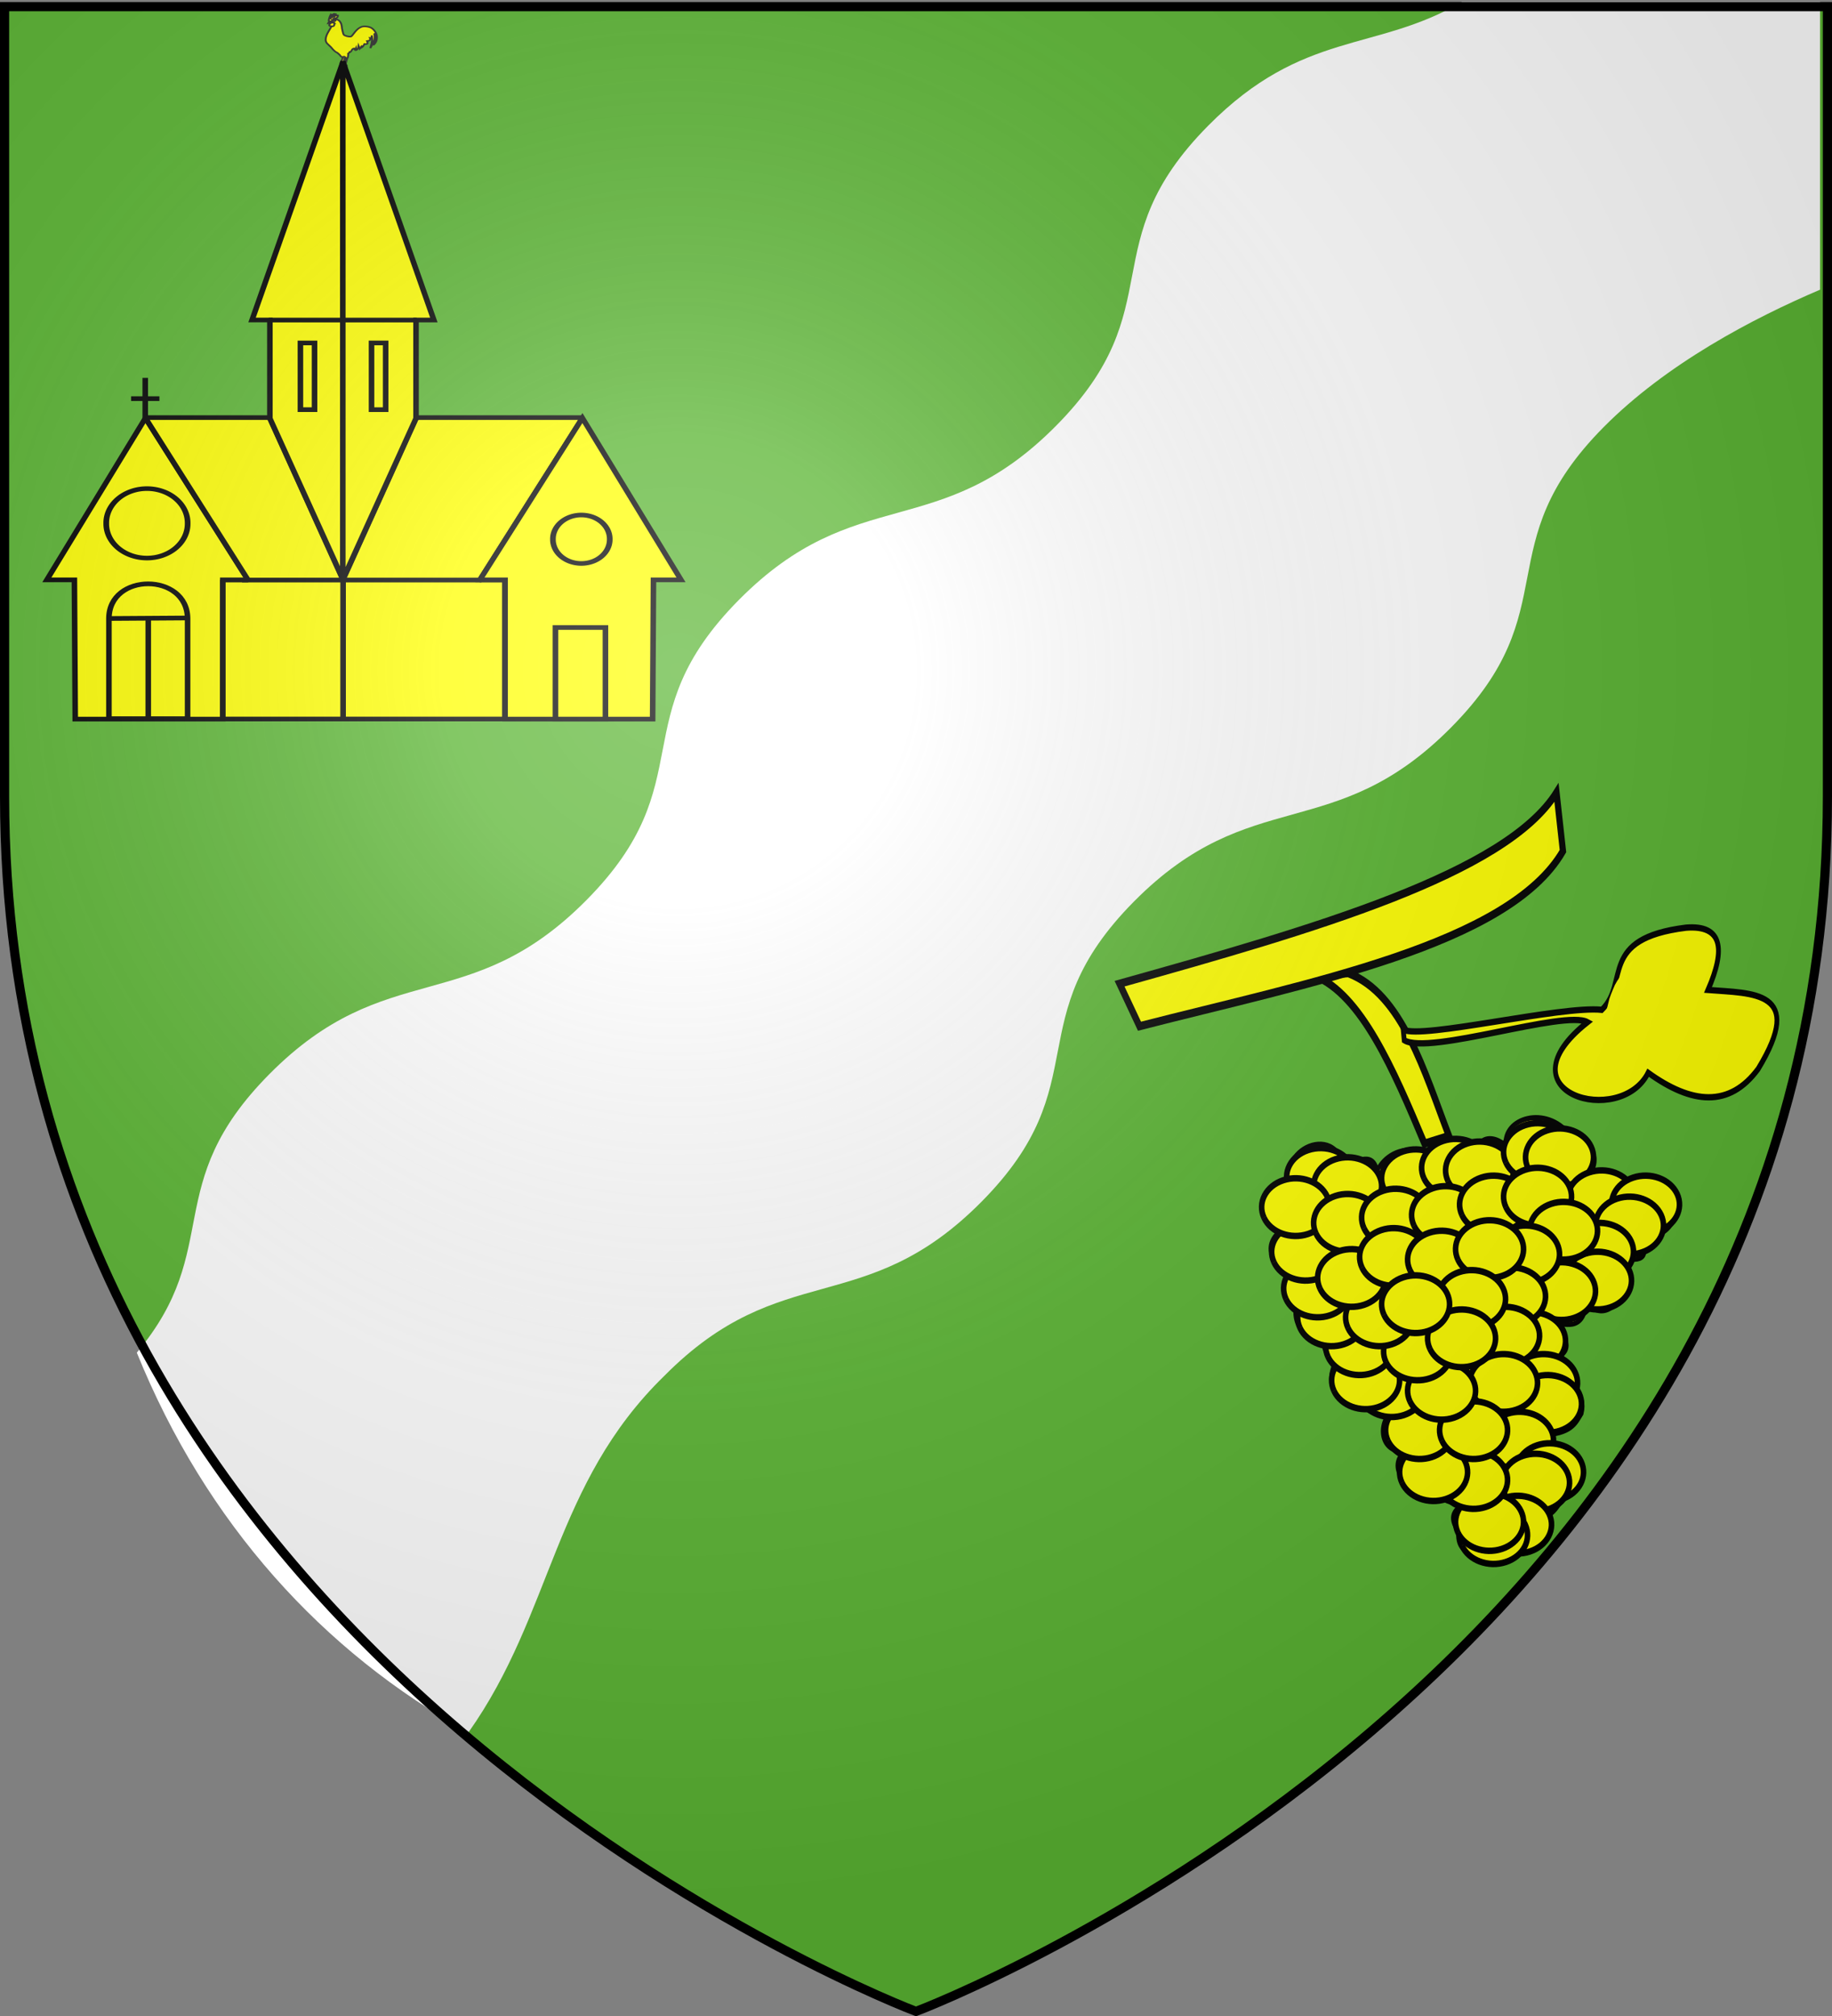 <svg xmlns="http://www.w3.org/2000/svg" xmlns:xlink="http://www.w3.org/1999/xlink" width="600" height="660" version="1.0"><rect width="100%" height="100%" fill="#808080" stroke="none"/><desc>Flag of Canton of Valais (Wallis)</desc><defs><radialGradient xlink:href="#b" id="c" cx="221.445" cy="226.331" r="300" fx="221.445" fy="226.331" gradientTransform="matrix(1.353 0 0 1.349 -77.63 -85.747)" gradientUnits="userSpaceOnUse"/><linearGradient id="b"><stop offset="0" style="stop-color:white;stop-opacity:.314"/><stop offset=".19" style="stop-color:white;stop-opacity:.251"/><stop offset=".6" style="stop-color:#6b6b6b;stop-opacity:.125"/><stop offset="1" style="stop-color:black;stop-opacity:.125"/></linearGradient></defs><g style="display:inline"><path d="M300 658.5s298.5-112.32 298.5-397.772V2.176H1.5v258.552C1.5 546.18 300 658.5 300 658.5" style="fill:#5ab532;fill-opacity:1;fill-rule:evenodd;stroke:none;stroke-width:1px;stroke-linecap:butt;stroke-linejoin:miter;stroke-opacity:1"/><g style="opacity:1;display:inline"><path d="M0 0h600v660H0z" style="fill:none;fill-opacity:1;fill-rule:nonzero;stroke:none;stroke-width:7.56;stroke-linecap:round;stroke-linejoin:round;stroke-miterlimit:4;stroke-dasharray:none;stroke-opacity:1"/></g><g style="display:inline"><path d="M591.387 267.025v94.22c-21.909 9.328-50.28 24.196-70.922 45.037-38.448 38.82-11.435 59.421-49.882 98.24-38.448 38.82-65.467 18.216-103.915 57.035-38.447 38.82-11.434 59.421-49.881 98.24-38.448 38.82-65.467 18.216-103.915 57.035-36.351 35.365-36.475 77.688-64.149 116.724-47.47-26.201-85.981-68.393-108.612-124.324 28.76-34.35 7.35-54.775 43.37-91.143 38.447-38.819 65.466-18.215 103.914-57.034 38.447-38.82 11.434-59.421 49.881-98.24 38.448-38.82 65.467-18.216 103.915-57.035 38.447-38.82 11.363-59.421 49.81-98.24 31.128-31.43 54.81-23.922 83.089-40.515z" style="color:#000;fill:#fff;fill-opacity:1;fill-rule:nonzero;stroke:none;stroke-width:1.888;stroke-linecap:round;stroke-linejoin:bevel;marker:none;marker-start:none;marker-mid:none;marker-end:none;stroke-miterlimit:4;stroke-dashoffset:0;stroke-opacity:1;visibility:visible;display:block" transform="translate(4.697 -266.398)"/></g></g><g style="display:inline"><g style="fill:#ff0;display:inline"><g style="fill:#ff0"><path d="M848.068 104.433C823.141 54.991 800.896-4.86 746.294-20.927l-34.052 1.913c47.26 14.99 79.394 71.6 111.114 129.35z" style="opacity:1;color:#000;fill:#ff0;fill-opacity:1;fill-rule:evenodd;stroke:#000;stroke-width:6.276;stroke-linecap:butt;stroke-linejoin:miter;marker:none;marker-start:none;marker-mid:none;marker-end:none;stroke-miterlimit:4;stroke-dasharray:none;stroke-dashoffset:0;stroke-opacity:.996;visibility:visible;display:inline;overflow:visible" transform="matrix(.324 0 0 .425 199.775 327.496)"/><path d="M701.57 148.736c-23.626-15.868-55.247 17.668-16.787 26.006-11.677 2.237-36.117 22.93 9.592 34.396-12.085.336-12.155 23.24-1.199 25.168-5.337 32.077 36.45 22.54 46.763 13.422-13.788.944-31.356 13.51-7.194 31.88-12.985 21.862 10.275 27.349 26.003 16.01-4.061 16.221 7.788 26.918 33.95 20.902-14.611 3.56-19.513 30.968 10.791 31.46-18.445 9.188-.374 35.156 29.976 22.231-.42 8.297 6.486 18.383 30.577 17.092.72 1.367-21.86 5.735-6.595 21.498-2.405 22.177 24.735 16.625 31.32 8.116 2.533 8.911 18.945 14.824 33.428 8.663q37.171-11.745 7.195-33.557c15.894 12.473 26.396 2.307 35.971-11.745 33.505-14.212 7.876-34.458-2.61-31.69-16.485 4.354-1.511-16.923-21.37-13.612 30.807-1.075 34.695-9.213 40.767-16.778 5.14-15.895-12.09-19.665-12.048-28.467.07-15.155-18.75-7.027-26.321-11.801 39.403-4.725 19.173-22.666 8.393-30.202 11.067 1.33 32.48 8.126 34.772-15.1 21.35 20.318 50.885-12.762 21.314-16.88 4.805-3.399 25.895-1.754 15.413-17.052 26.296 3.55 24.172-4.67 18.43-18.081 52.038 9.19 48.577-66.628-14.389-36.913-20.943-20.805-34.009-11.056-47.962 0 20.885-15.405 23.738-29.326-9.592-40.268-23.748-22.948-68.07-12.925-64.75 8.389-18.744-12.429-39.452-1.732-23.98 20.134-5.946-29.145-38.584-27.68-50.36-10.067-37.92-21.741-75.913 17.656-47.963 26.846-11.888-8.226 2.314-39.685-40.767-20.135-11.556-39.392-84.749-4.63-40.768 20.135z" style="opacity:1;color:#000;fill:#ff0;fill-opacity:1;fill-rule:evenodd;stroke:#000;stroke-width:3.899;stroke-linecap:butt;stroke-linejoin:miter;marker:none;marker-start:none;marker-mid:none;marker-end:none;stroke-miterlimit:4;stroke-dasharray:none;stroke-dashoffset:0;stroke-opacity:.996;visibility:visible;display:inline;overflow:visible" transform="matrix(.324 0 0 .425 199.775 327.496)"/><path d="M241.736-112.911c-3.86-7.272 1.008-15.472 10.874-18.32 9.867-2.847 20.998.736 24.868 8.004 3.869 7.27-.989 15.473-10.851 18.328s-21-.721-24.878-7.987" style="fill:#ff0;fill-opacity:1;fill-rule:nonzero;stroke:#000;stroke-width:3.138;stroke-miterlimit:4;stroke-dasharray:none;stroke-dashoffset:0;stroke-opacity:1" transform="matrix(.58 0 0 .668 281.944 464.178)"/><path d="M241.736-112.911c-3.86-7.272 1.008-15.472 10.874-18.32 9.867-2.847 20.998.736 24.868 8.004 3.869 7.27-.989 15.473-10.851 18.328s-21-.721-24.878-7.987" style="fill:#ff0;fill-opacity:1;fill-rule:nonzero;stroke:#000;stroke-width:3.138;stroke-miterlimit:4;stroke-dasharray:none;stroke-dashoffset:0;stroke-opacity:1" transform="matrix(.58 0 0 .668 290.783 467.185)"/><path d="M241.736-112.911c-3.86-7.272 1.008-15.472 10.874-18.32 9.867-2.847 20.998.736 24.868 8.004 3.869 7.27-.989 15.473-10.851 18.328s-21-.721-24.878-7.987" style="fill:#ff0;fill-opacity:1;fill-rule:nonzero;stroke:#000;stroke-width:3.138;stroke-miterlimit:4;stroke-dasharray:none;stroke-dashoffset:0;stroke-opacity:1" transform="matrix(.58 0 0 .668 313.046 464.608)"/><path d="M241.736-112.911c-3.86-7.272 1.008-15.472 10.874-18.32 9.867-2.847 20.998.736 24.868 8.004 3.869 7.27-.989 15.473-10.851 18.328s-21-.721-24.878-7.987" style="fill:#ff0;fill-opacity:1;fill-rule:nonzero;stroke:#000;stroke-width:3.138;stroke-miterlimit:4;stroke-dasharray:none;stroke-dashoffset:0;stroke-opacity:1" transform="matrix(.58 0 0 .668 326.142 461.171)"/><path d="M241.736-112.911c-3.86-7.272 1.008-15.472 10.874-18.32 9.867-2.847 20.998.736 24.868 8.004 3.869 7.27-.989 15.473-10.851 18.328s-21-.721-24.878-7.987" style="fill:#ff0;fill-opacity:1;fill-rule:nonzero;stroke:#000;stroke-width:3.138;stroke-miterlimit:4;stroke-dasharray:none;stroke-dashoffset:0;stroke-opacity:1" transform="matrix(.58 0 0 .668 334 462.03)"/><path d="M241.736-112.911c-3.86-7.272 1.008-15.472 10.874-18.32 9.867-2.847 20.998.736 24.868 8.004 3.869 7.27-.989 15.473-10.851 18.328s-21-.721-24.878-7.987" style="fill:#ff0;fill-opacity:1;fill-rule:nonzero;stroke:#000;stroke-width:3.138;stroke-miterlimit:4;stroke-dasharray:none;stroke-dashoffset:0;stroke-opacity:1" transform="matrix(.58 0 0 .668 352.988 456.017)"/><path d="M241.736-112.911c-3.86-7.272 1.008-15.472 10.874-18.32 9.867-2.847 20.998.736 24.868 8.004 3.869 7.27-.989 15.473-10.851 18.328s-21-.721-24.878-7.987" style="fill:#ff0;fill-opacity:1;fill-rule:nonzero;stroke:#000;stroke-width:3.138;stroke-miterlimit:4;stroke-dasharray:none;stroke-dashoffset:0;stroke-opacity:1" transform="matrix(.58 0 0 .668 360.191 457.735)"/><path d="M241.736-112.911c-3.86-7.272 1.008-15.472 10.874-18.32 9.867-2.847 20.998.736 24.868 8.004 3.869 7.27-.989 15.473-10.851 18.328s-21-.721-24.878-7.987" style="fill:#ff0;fill-opacity:1;fill-rule:nonzero;stroke:#000;stroke-width:3.138;stroke-miterlimit:4;stroke-dasharray:none;stroke-dashoffset:0;stroke-opacity:1" transform="matrix(.58 0 0 .668 373.942 471.48)"/><path d="M241.736-112.911c-3.86-7.272 1.008-15.472 10.874-18.32 9.867-2.847 20.998.736 24.868 8.004 3.869 7.27-.989 15.473-10.851 18.328s-21-.721-24.878-7.987" style="fill:#ff0;fill-opacity:1;fill-rule:nonzero;stroke:#000;stroke-width:3.138;stroke-miterlimit:4;stroke-dasharray:none;stroke-dashoffset:0;stroke-opacity:1" transform="matrix(.58 0 0 .668 388.347 473.198)"/><path d="M241.736-112.911c-3.86-7.272 1.008-15.472 10.874-18.32 9.867-2.847 20.998.736 24.868 8.004 3.869 7.27-.989 15.473-10.851 18.328s-21-.721-24.878-7.987" style="fill:#ff0;fill-opacity:1;fill-rule:nonzero;stroke:#000;stroke-width:3.138;stroke-miterlimit:4;stroke-dasharray:none;stroke-dashoffset:0;stroke-opacity:1" transform="matrix(.58 0 0 .668 383.109 480.07)"/><path d="M241.736-112.911c-3.86-7.272 1.008-15.472 10.874-18.32 9.867-2.847 20.998.736 24.868 8.004 3.869 7.27-.989 15.473-10.851 18.328s-21-.721-24.878-7.987" style="fill:#ff0;fill-opacity:1;fill-rule:nonzero;stroke:#000;stroke-width:3.138;stroke-miterlimit:4;stroke-dasharray:none;stroke-dashoffset:0;stroke-opacity:1" transform="matrix(.58 0 0 .668 373.287 488.66)"/><path d="M241.736-112.911c-3.86-7.272 1.008-15.472 10.874-18.32 9.867-2.847 20.998.736 24.868 8.004 3.869 7.27-.989 15.473-10.851 18.328s-21-.721-24.878-7.987" style="fill:#ff0;fill-opacity:1;fill-rule:nonzero;stroke:#000;stroke-width:3.138;stroke-miterlimit:4;stroke-dasharray:none;stroke-dashoffset:0;stroke-opacity:1" transform="matrix(.58 0 0 .668 372.632 498.109)"/><path d="M241.736-112.911c-3.86-7.272 1.008-15.472 10.874-18.32 9.867-2.847 20.998.736 24.868 8.004 3.869 7.27-.989 15.473-10.851 18.328s-21-.721-24.878-7.987" style="fill:#ff0;fill-opacity:1;fill-rule:nonzero;stroke:#000;stroke-width:3.138;stroke-miterlimit:4;stroke-dasharray:none;stroke-dashoffset:0;stroke-opacity:1" transform="matrix(.58 0 0 .668 360.846 501.545)"/><path d="M241.736-112.911c-3.86-7.272 1.008-15.472 10.874-18.32 9.867-2.847 20.998.736 24.868 8.004 3.869 7.27-.989 15.473-10.851 18.328s-21-.721-24.878-7.987" style="fill:#ff0;fill-opacity:1;fill-rule:nonzero;stroke:#000;stroke-width:3.138;stroke-miterlimit:4;stroke-dasharray:none;stroke-dashoffset:0;stroke-opacity:1" transform="matrix(.58 0 0 .668 351.024 517.866)"/><path d="M241.736-112.911c-3.86-7.272 1.008-15.472 10.874-18.32 9.867-2.847 20.998.736 24.868 8.004 3.869 7.27-.989 15.473-10.851 18.328s-21-.721-24.878-7.987" style="fill:#ff0;fill-opacity:1;fill-rule:nonzero;stroke:#000;stroke-width:3.138;stroke-miterlimit:4;stroke-dasharray:none;stroke-dashoffset:0;stroke-opacity:1" transform="matrix(.58 0 0 .668 354.953 531.61)"/><path d="M241.736-112.911c-3.86-7.272 1.008-15.472 10.874-18.32 9.867-2.847 20.998.736 24.868 8.004 3.869 7.27-.989 15.473-10.851 18.328s-21-.721-24.878-7.987" style="fill:#ff0;fill-opacity:1;fill-rule:nonzero;stroke:#000;stroke-width:3.138;stroke-miterlimit:4;stroke-dasharray:none;stroke-dashoffset:0;stroke-opacity:1" transform="matrix(.58 0 0 .668 356.262 538.482)"/><path d="M241.736-112.911c-3.86-7.272 1.008-15.472 10.874-18.32 9.867-2.847 20.998.736 24.868 8.004 3.869 7.27-.989 15.473-10.851 18.328s-21-.721-24.878-7.987" style="fill:#ff0;fill-opacity:1;fill-rule:nonzero;stroke:#000;stroke-width:3.138;stroke-miterlimit:4;stroke-dasharray:none;stroke-dashoffset:0;stroke-opacity:1" transform="matrix(.58 0 0 .668 347.095 550.508)"/><path d="M241.736-112.911c-3.86-7.272 1.008-15.472 10.874-18.32 9.867-2.847 20.998.736 24.868 8.004 3.869 7.27-.989 15.473-10.851 18.328s-21-.721-24.878-7.987" style="fill:#ff0;fill-opacity:1;fill-rule:nonzero;stroke:#000;stroke-width:3.138;stroke-miterlimit:4;stroke-dasharray:none;stroke-dashoffset:0;stroke-opacity:1" transform="matrix(.58 0 0 .668 356.917 560.816)"/><path d="M241.736-112.911c-3.86-7.272 1.008-15.472 10.874-18.32 9.867-2.847 20.998.736 24.868 8.004 3.869 7.27-.989 15.473-10.851 18.328s-21-.721-24.878-7.987" style="fill:#ff0;fill-opacity:1;fill-rule:nonzero;stroke:#000;stroke-width:3.138;stroke-miterlimit:4;stroke-dasharray:none;stroke-dashoffset:0;stroke-opacity:1" transform="matrix(.58 0 0 .668 352.334 564.252)"/><path d="M241.736-112.911c-3.86-7.272 1.008-15.472 10.874-18.32 9.867-2.847 20.998.736 24.868 8.004 3.869 7.27-.989 15.473-10.851 18.328s-21-.721-24.878-7.987" style="fill:#ff0;fill-opacity:1;fill-rule:nonzero;stroke:#000;stroke-width:3.138;stroke-miterlimit:4;stroke-dasharray:none;stroke-dashoffset:0;stroke-opacity:1" transform="matrix(.58 0 0 .668 346.44 577.996)"/><path d="M241.736-112.911c-3.86-7.272 1.008-15.472 10.874-18.32 9.867-2.847 20.998.736 24.868 8.004 3.869 7.27-.989 15.473-10.851 18.328s-21-.721-24.878-7.987" style="fill:#ff0;fill-opacity:1;fill-rule:nonzero;stroke:#000;stroke-width:3.138;stroke-miterlimit:4;stroke-dasharray:none;stroke-dashoffset:0;stroke-opacity:1" transform="matrix(.58 0 0 .668 338.583 581.432)"/><path d="M241.736-112.911c-3.86-7.272 1.008-15.472 10.874-18.32 9.867-2.847 20.998.736 24.868 8.004 3.869 7.27-.989 15.473-10.851 18.328s-21-.721-24.878-7.987" style="fill:#ff0;fill-opacity:1;fill-rule:nonzero;stroke:#000;stroke-width:3.138;stroke-miterlimit:4;stroke-dasharray:none;stroke-dashoffset:0;stroke-opacity:1" transform="matrix(.58 0 0 .668 337.273 577.137)"/><path d="M241.736-112.911c-3.86-7.272 1.008-15.472 10.874-18.32 9.867-2.847 20.998.736 24.868 8.004 3.869 7.27-.989 15.473-10.851 18.328s-21-.721-24.878-7.987" style="fill:#ff0;fill-opacity:1;fill-rule:nonzero;stroke:#000;stroke-width:3.138;stroke-miterlimit:4;stroke-dasharray:none;stroke-dashoffset:0;stroke-opacity:1" transform="matrix(.58 0 0 .668 332.035 563.393)"/><path d="M241.736-112.911c-3.86-7.272 1.008-15.472 10.874-18.32 9.867-2.847 20.998.736 24.868 8.004 3.869 7.27-.989 15.473-10.851 18.328s-21-.721-24.878-7.987" style="fill:#ff0;fill-opacity:1;fill-rule:nonzero;stroke:#000;stroke-width:3.138;stroke-miterlimit:4;stroke-dasharray:none;stroke-dashoffset:0;stroke-opacity:1" transform="matrix(.58 0 0 .668 318.94 560.816)"/><path d="M241.736-112.911c-3.86-7.272 1.008-15.472 10.874-18.32 9.867-2.847 20.998.736 24.868 8.004 3.869 7.27-.989 15.473-10.851 18.328s-21-.721-24.878-7.987" style="fill:#ff0;fill-opacity:1;fill-rule:nonzero;stroke:#000;stroke-width:3.138;stroke-miterlimit:4;stroke-dasharray:none;stroke-dashoffset:0;stroke-opacity:1" transform="matrix(.58 0 0 .668 314.356 547.072)"/><path d="M241.736-112.911c-3.86-7.272 1.008-15.472 10.874-18.32 9.867-2.847 20.998.736 24.868 8.004 3.869 7.27-.989 15.473-10.851 18.328s-21-.721-24.878-7.987" style="fill:#ff0;fill-opacity:1;fill-rule:nonzero;stroke:#000;stroke-width:3.138;stroke-miterlimit:4;stroke-dasharray:none;stroke-dashoffset:0;stroke-opacity:1" transform="matrix(.58 0 0 .668 305.189 533.328)"/><path d="M241.736-112.911c-3.86-7.272 1.008-15.472 10.874-18.32 9.867-2.847 20.998.736 24.868 8.004 3.869 7.27-.989 15.473-10.851 18.328s-21-.721-24.878-7.987" style="fill:#ff0;fill-opacity:1;fill-rule:nonzero;stroke:#000;stroke-width:3.138;stroke-miterlimit:4;stroke-dasharray:none;stroke-dashoffset:0;stroke-opacity:1" transform="matrix(.58 0 0 .668 296.676 530.75)"/><path d="M241.736-112.911c-3.86-7.272 1.008-15.472 10.874-18.32 9.867-2.847 20.998.736 24.868 8.004 3.869 7.27-.989 15.473-10.851 18.328s-21-.721-24.878-7.987" style="fill:#ff0;fill-opacity:1;fill-rule:nonzero;stroke:#000;stroke-width:3.138;stroke-miterlimit:4;stroke-dasharray:none;stroke-dashoffset:0;stroke-opacity:1" transform="matrix(.58 0 0 .668 294.712 519.584)"/><path d="M241.736-112.911c-3.86-7.272 1.008-15.472 10.874-18.32 9.867-2.847 20.998.736 24.868 8.004 3.869 7.27-.989 15.473-10.851 18.328s-21-.721-24.878-7.987" style="fill:#ff0;fill-opacity:1;fill-rule:nonzero;stroke:#000;stroke-width:3.138;stroke-miterlimit:4;stroke-dasharray:none;stroke-dashoffset:0;stroke-opacity:1" transform="matrix(.58 0 0 .668 285.545 510.135)"/><path d="M241.736-112.911c-3.86-7.272 1.008-15.472 10.874-18.32 9.867-2.847 20.998.736 24.868 8.004 3.869 7.27-.989 15.473-10.851 18.328s-21-.721-24.878-7.987" style="fill:#ff0;fill-opacity:1;fill-rule:nonzero;stroke:#000;stroke-width:3.138;stroke-miterlimit:4;stroke-dasharray:none;stroke-dashoffset:0;stroke-opacity:1" transform="matrix(.58 0 0 .668 280.962 500.686)"/><path d="M241.736-112.911c-3.86-7.272 1.008-15.472 10.874-18.32 9.867-2.847 20.998.736 24.868 8.004 3.869 7.27-.989 15.473-10.851 18.328s-21-.721-24.878-7.987" style="fill:#ff0;fill-opacity:1;fill-rule:nonzero;stroke:#000;stroke-width:3.138;stroke-miterlimit:4;stroke-dasharray:none;stroke-dashoffset:0;stroke-opacity:1" transform="matrix(.58 0 0 .668 277.033 488.66)"/><path d="M241.736-112.911c-3.86-7.272 1.008-15.472 10.874-18.32 9.867-2.847 20.998.736 24.868 8.004 3.869 7.27-.989 15.473-10.851 18.328s-21-.721-24.878-7.987" style="fill:#ff0;fill-opacity:1;fill-rule:nonzero;stroke:#000;stroke-width:3.138;stroke-miterlimit:4;stroke-dasharray:none;stroke-dashoffset:0;stroke-opacity:1" transform="matrix(.58 0 0 .668 273.759 474.057)"/><path d="M241.736-112.911c-3.86-7.272 1.008-15.472 10.874-18.32 9.867-2.847 20.998.736 24.868 8.004 3.869 7.27-.989 15.473-10.851 18.328s-21-.721-24.878-7.987" style="fill:#ff0;fill-opacity:1;fill-rule:nonzero;stroke:#000;stroke-width:3.138;stroke-miterlimit:4;stroke-dasharray:none;stroke-dashoffset:0;stroke-opacity:1" transform="matrix(.58 0 0 .668 290.783 479.21)"/><path d="M241.736-112.911c-3.86-7.272 1.008-15.472 10.874-18.32 9.867-2.847 20.998.736 24.868 8.004 3.869 7.27-.989 15.473-10.851 18.328s-21-.721-24.878-7.987" style="fill:#ff0;fill-opacity:1;fill-rule:nonzero;stroke:#000;stroke-width:3.138;stroke-miterlimit:4;stroke-dasharray:none;stroke-dashoffset:0;stroke-opacity:1" transform="matrix(.58 0 0 .668 306.498 477.493)"/><path d="M241.736-112.911c-3.86-7.272 1.008-15.472 10.874-18.32 9.867-2.847 20.998.736 24.868 8.004 3.869 7.27-.989 15.473-10.851 18.328s-21-.721-24.878-7.987" style="fill:#ff0;fill-opacity:1;fill-rule:nonzero;stroke:#000;stroke-width:3.138;stroke-miterlimit:4;stroke-dasharray:none;stroke-dashoffset:0;stroke-opacity:1" transform="matrix(.58 0 0 .668 322.868 476.634)"/><path d="M241.736-112.911c-3.86-7.272 1.008-15.472 10.874-18.32 9.867-2.847 20.998.736 24.868 8.004 3.869 7.27-.989 15.473-10.851 18.328s-21-.721-24.878-7.987" style="fill:#ff0;fill-opacity:1;fill-rule:nonzero;stroke:#000;stroke-width:3.138;stroke-miterlimit:4;stroke-dasharray:none;stroke-dashoffset:0;stroke-opacity:1" transform="matrix(.58 0 0 .668 338.583 473.198)"/><path d="M241.736-112.911c-3.86-7.272 1.008-15.472 10.874-18.32 9.867-2.847 20.998.736 24.868 8.004 3.869 7.27-.989 15.473-10.851 18.328s-21-.721-24.878-7.987" style="fill:#ff0;fill-opacity:1;fill-rule:nonzero;stroke:#000;stroke-width:3.138;stroke-miterlimit:4;stroke-dasharray:none;stroke-dashoffset:0;stroke-opacity:1" transform="matrix(.58 0 0 .668 352.988 470.62)"/><path d="M241.736-112.911c-3.86-7.272 1.008-15.472 10.874-18.32 9.867-2.847 20.998.736 24.868 8.004 3.869 7.27-.989 15.473-10.851 18.328s-21-.721-24.878-7.987" style="fill:#ff0;fill-opacity:1;fill-rule:nonzero;stroke:#000;stroke-width:3.138;stroke-miterlimit:4;stroke-dasharray:none;stroke-dashoffset:0;stroke-opacity:1" transform="matrix(.58 0 0 .668 361.5 481.788)"/><path d="M241.736-112.911c-3.86-7.272 1.008-15.472 10.874-18.32 9.867-2.847 20.998.736 24.868 8.004 3.869 7.27-.989 15.473-10.851 18.328s-21-.721-24.878-7.987" style="fill:#ff0;fill-opacity:1;fill-rule:nonzero;stroke:#000;stroke-width:3.138;stroke-miterlimit:4;stroke-dasharray:none;stroke-dashoffset:0;stroke-opacity:1" transform="matrix(.58 0 0 .668 349.06 489.519)"/><path d="M241.736-112.911c-3.86-7.272 1.008-15.472 10.874-18.32 9.867-2.847 20.998.736 24.868 8.004 3.869 7.27-.989 15.473-10.851 18.328s-21-.721-24.878-7.987" style="fill:#ff0;fill-opacity:1;fill-rule:nonzero;stroke:#000;stroke-width:3.138;stroke-miterlimit:4;stroke-dasharray:none;stroke-dashoffset:0;stroke-opacity:1" transform="matrix(.58 0 0 .668 344.476 503.263)"/><path d="M241.736-112.911c-3.86-7.272 1.008-15.472 10.874-18.32 9.867-2.847 20.998.736 24.868 8.004 3.869 7.27-.989 15.473-10.851 18.328s-21-.721-24.878-7.987" style="fill:#ff0;fill-opacity:1;fill-rule:nonzero;stroke:#000;stroke-width:3.138;stroke-miterlimit:4;stroke-dasharray:none;stroke-dashoffset:0;stroke-opacity:1" transform="matrix(.58 0 0 .668 342.512 516.148)"/><path d="M241.736-112.911c-3.86-7.272 1.008-15.472 10.874-18.32 9.867-2.847 20.998.736 24.868 8.004 3.869 7.27-.989 15.473-10.851 18.328s-21-.721-24.878-7.987" style="fill:#ff0;fill-opacity:1;fill-rule:nonzero;stroke:#000;stroke-width:3.138;stroke-miterlimit:4;stroke-dasharray:none;stroke-dashoffset:0;stroke-opacity:1" transform="matrix(.58 0 0 .668 341.857 531.61)"/><path d="M241.736-112.911c-3.86-7.272 1.008-15.472 10.874-18.32 9.867-2.847 20.998.736 24.868 8.004 3.869 7.27-.989 15.473-10.851 18.328s-21-.721-24.878-7.987" style="fill:#ff0;fill-opacity:1;fill-rule:nonzero;stroke:#000;stroke-width:3.138;stroke-miterlimit:4;stroke-dasharray:none;stroke-dashoffset:0;stroke-opacity:1" transform="matrix(.58 0 0 .668 332.035 547.072)"/><path d="M241.736-112.911c-3.86-7.272 1.008-15.472 10.874-18.32 9.867-2.847 20.998.736 24.868 8.004 3.869 7.27-.989 15.473-10.851 18.328s-21-.721-24.878-7.987" style="fill:#ff0;fill-opacity:1;fill-rule:nonzero;stroke:#000;stroke-width:3.138;stroke-miterlimit:4;stroke-dasharray:none;stroke-dashoffset:0;stroke-opacity:1" transform="matrix(.58 0 0 .668 321.558 534.187)"/><path d="M241.736-112.911c-3.86-7.272 1.008-15.472 10.874-18.32 9.867-2.847 20.998.736 24.868 8.004 3.869 7.27-.989 15.473-10.851 18.328s-21-.721-24.878-7.987" style="fill:#ff0;fill-opacity:1;fill-rule:nonzero;stroke:#000;stroke-width:3.138;stroke-miterlimit:4;stroke-dasharray:none;stroke-dashoffset:0;stroke-opacity:1" transform="matrix(.58 0 0 .668 313.701 521.302)"/><path d="M241.736-112.911c-3.86-7.272 1.008-15.472 10.874-18.32 9.867-2.847 20.998.736 24.868 8.004 3.869 7.27-.989 15.473-10.851 18.328s-21-.721-24.878-7.987" style="fill:#ff0;fill-opacity:1;fill-rule:nonzero;stroke:#000;stroke-width:3.138;stroke-miterlimit:4;stroke-dasharray:none;stroke-dashoffset:0;stroke-opacity:1" transform="matrix(.58 0 0 .668 301.26 510.135)"/><path d="M241.736-112.911c-3.86-7.272 1.008-15.472 10.874-18.32 9.867-2.847 20.998.736 24.868 8.004 3.869 7.27-.989 15.473-10.851 18.328s-21-.721-24.878-7.987" style="fill:#ff0;fill-opacity:1;fill-rule:nonzero;stroke:#000;stroke-width:3.138;stroke-miterlimit:4;stroke-dasharray:none;stroke-dashoffset:0;stroke-opacity:1" transform="matrix(.58 0 0 .668 292.093 497.25)"/><path d="M241.736-112.911c-3.86-7.272 1.008-15.472 10.874-18.32 9.867-2.847 20.998.736 24.868 8.004 3.869 7.27-.989 15.473-10.851 18.328s-21-.721-24.878-7.987" style="fill:#ff0;fill-opacity:1;fill-rule:nonzero;stroke:#000;stroke-width:3.138;stroke-miterlimit:4;stroke-dasharray:none;stroke-dashoffset:0;stroke-opacity:1" transform="matrix(.58 0 0 .668 305.844 490.378)"/><path d="M241.736-112.911c-3.86-7.272 1.008-15.472 10.874-18.32 9.867-2.847 20.998.736 24.868 8.004 3.869 7.27-.989 15.473-10.851 18.328s-21-.721-24.878-7.987" style="fill:#ff0;fill-opacity:1;fill-rule:nonzero;stroke:#000;stroke-width:3.138;stroke-miterlimit:4;stroke-dasharray:none;stroke-dashoffset:0;stroke-opacity:1" transform="matrix(.58 0 0 .668 321.558 491.237)"/><path d="M241.736-112.911c-3.86-7.272 1.008-15.472 10.874-18.32 9.867-2.847 20.998.736 24.868 8.004 3.869 7.27-.989 15.473-10.851 18.328s-21-.721-24.878-7.987" style="fill:#ff0;fill-opacity:1;fill-rule:nonzero;stroke:#000;stroke-width:3.138;stroke-miterlimit:4;stroke-dasharray:none;stroke-dashoffset:0;stroke-opacity:1" transform="matrix(.58 0 0 .668 337.273 487.8)"/><path d="M241.736-112.911c-3.86-7.272 1.008-15.472 10.874-18.32 9.867-2.847 20.998.736 24.868 8.004 3.869 7.27-.989 15.473-10.851 18.328s-21-.721-24.878-7.987" style="fill:#ff0;fill-opacity:1;fill-rule:nonzero;stroke:#000;stroke-width:3.138;stroke-miterlimit:4;stroke-dasharray:none;stroke-dashoffset:0;stroke-opacity:1" transform="matrix(.58 0 0 .668 331.38 504.122)"/><path d="M241.736-112.911c-3.86-7.272 1.008-15.472 10.874-18.32 9.867-2.847 20.998.736 24.868 8.004 3.869 7.27-.989 15.473-10.851 18.328s-21-.721-24.878-7.987" style="fill:#ff0;fill-opacity:1;fill-rule:nonzero;stroke:#000;stroke-width:3.138;stroke-miterlimit:4;stroke-dasharray:none;stroke-dashoffset:0;stroke-opacity:1" transform="matrix(.58 0 0 .668 328.106 517.007)"/><path d="M241.736-112.911c-3.86-7.272 1.008-15.472 10.874-18.32 9.867-2.847 20.998.736 24.868 8.004 3.869 7.27-.989 15.473-10.851 18.328s-21-.721-24.878-7.987" style="fill:#ff0;fill-opacity:1;fill-rule:nonzero;stroke:#000;stroke-width:3.138;stroke-miterlimit:4;stroke-dasharray:none;stroke-dashoffset:0;stroke-opacity:1" transform="matrix(.58 0 0 .668 313.046 505.84)"/><path d="M535.256 19.93c168.822-33.04 373.192-62.524 428.047-134.895l-6.527-45.133c-51.189 62.64-244.488 105.23-441.678 147.273z" style="opacity:1;color:#000;fill:#ff0;fill-opacity:1;fill-rule:evenodd;stroke:#000;stroke-width:6.276;stroke-linecap:butt;stroke-linejoin:miter;marker:none;marker-start:none;marker-mid:none;marker-end:none;stroke-miterlimit:4;stroke-dasharray:none;stroke-dashoffset:0;stroke-opacity:.996;visibility:visible;display:inline;overflow:visible" transform="matrix(.324 0 0 .425 199.775 327.496)"/></g></g><path d="M932.025 258.928c19.258 7.459 159.845-18.635 200.804-15.316 28.014-21.169-3.965-54.862 85.11-63.283 36.64-2.233 40.226 16.13 22.155 47.99 45.254 2.748 98.964.27 50.7 60.833-29.1 30.144-67.246 27.134-111.176 2.92-27.575 42.559-152.018 15.857-61.188-38.954-23.353-9.69-160.272 25.577-185.385 13.958z" style="opacity:1;color:#000;fill:#ff0;fill-opacity:1;fill-rule:evenodd;stroke:#000;stroke-width:4.846;stroke-linecap:butt;stroke-linejoin:miter;marker:none;marker-start:none;marker-mid:none;marker-end:none;stroke-miterlimit:4;stroke-dasharray:none;stroke-dashoffset:0;stroke-opacity:.996;visibility:visible;display:inline;overflow:visible" transform="matrix(.324 0 0 .425 157.593 227.06)"/><path d="M425.025-65.225c1.43-4.53 3.773-8.55 6.1-12.649 3.654-5.41 9.295-8.776 14.461-12.55 4.434-4.738 9.244-7.608 14.94-10.627l3.09-.497-3.476 2.62-3.074.584c-2.445 2.146-5.051 4.11-7.428 6.33-5.155 3.73-10.797 7.054-14.503 12.37-2.355 4.065-4.75 8.032-6.068 12.59zM417.264-44.796c-.05 4.635-.036 9.27-.04 13.905l-3.878 1.976c-.005-4.621.01-9.243-.04-13.864zM511.788-42.6c-.28 4.544 2.365 7.966 3.839 11.619l2.574 1.005-3.629 2.428-2.697-1.134c-1.523-3.735-4.231-7.182-3.994-11.805z" style="fill:#ff0;fill-opacity:1;fill-rule:nonzero;stroke:#ff0;stroke-width:20.92;stroke-miterlimit:4;stroke-dasharray:none;stroke-dashoffset:0;stroke-opacity:1" transform="matrix(.324 0 0 .425 392.082 357.926)"/></g><g style="opacity:1;fill:#ff0;display:inline"><g style="fill:#ff0"><path d="M170.064 283.173c1.897.008 3.761 1.855 3.75 5.414v34.453h-7.617v-34.453c.062-3.592 1.971-5.423 3.867-5.414z" style="fill:#ff0;fill-opacity:1;fill-rule:evenodd;stroke:#000;stroke-width:3;stroke-linecap:butt;stroke-linejoin:miter;stroke-miterlimit:4;stroke-dasharray:none;stroke-opacity:1;display:inline" transform="matrix(.606 0 0 .511 -2.372 -30.941)"/><g style="fill:#ff0;fill-opacity:1;stroke:#000;stroke-width:1.853;stroke-miterlimit:4;stroke-dasharray:none;stroke-opacity:1"><path d="M386.961 196.252v-16.24M382.238 188.226h9.447" style="fill:#ff0;fill-opacity:1;fill-rule:evenodd;stroke:#000;stroke-width:1.853;stroke-linecap:butt;stroke-linejoin:miter;stroke-miterlimit:4;stroke-dasharray:none;stroke-opacity:1" transform="matrix(.982 0 0 .827 -332.427 -25.156)"/></g><path d="m44.573 521.269-.455-89.212h-14.89l53.289-103.66 55.42 103.66h-13.605v89.212z" style="fill:#ff0;fill-opacity:1;fill-rule:evenodd;stroke:#000;stroke-width:3;stroke-linecap:butt;stroke-linejoin:miter;stroke-miterlimit:4;stroke-dasharray:none;stroke-opacity:1;display:inline" transform="matrix(.606 0 0 .511 -2.372 -30.941)"/><path d="M398.45 246.53a6.424 6.707 0 1 1-12.847 0 6.424 6.707 0 1 1 12.847 0z" style="fill:#ff0;fill-opacity:1;stroke:#000;stroke-width:.896;stroke-linejoin:round;stroke-miterlimit:4;stroke-dasharray:none;stroke-opacity:1" transform="matrix(2.075 0 0 1.674 -765.33 -241.359)"/><path d="M62.783 520.988h42.516V456.81c-.2-29.584-42.455-29.65-42.516 0z" style="fill:#ff0;fill-opacity:1;fill-rule:evenodd;stroke:#000;stroke-width:3;stroke-linecap:butt;stroke-linejoin:miter;stroke-miterlimit:4;stroke-dasharray:none;stroke-opacity:1" transform="matrix(.606 0 0 .511 -2.372 -30.941)"/><g style="fill:#ff0"><path d="M190.947 86.924c0 .04-.42 1.633-.7 2.777-.282 1.144-.424 1.799-.424 1.799s.304.235.45.463c.145.228.132.45.132.45l-.159-.186c-4.014 1.434-.583-3.158-.383-5.687z" style="fill:#ff0;fill-opacity:1;fill-rule:evenodd;stroke:#313131;stroke-width:1;stroke-linecap:butt;stroke-linejoin:miter;stroke-miterlimit:4;stroke-dasharray:none;stroke-opacity:1" transform="matrix(.606 0 0 .511 -2.675 -25.833)"/><path d="M192.394 86.74c0 .042-.455 1.772-.76 3.013a83 83 0 0 0-.46 1.952s.33.254.488.502c.158.247.144.488.144.488l-.172-.201s-.111.183-.259.187c-.147.003-.33-.173-.33-.173-3.873.941-1.938 1-.746-1.12.058-.243.388-1.072.617-2.338.23-1.267.302-2.727.302-2.727z" style="fill:#ff0;fill-opacity:1;fill-rule:evenodd;stroke:#313131;stroke-width:1;stroke-linecap:butt;stroke-linejoin:miter;stroke-miterlimit:4;stroke-dasharray:none;stroke-opacity:1" transform="matrix(.606 0 0 .511 -2.675 -25.833)"/><path d="M190.23 86.87s-.92.496-1.429-.041c-.503-.53-.233-.555-1.514-1.921-1.282-1.366-.784-.274-2.392-2.037-.804-.882-.914-1.284-1.682-2.208-.768-.923-2.194-2.368-2.36-2.81-.398-1.069-.588-1.416-.304-3.207.285-1.791 1.441-3.958 1.441-3.958l2.07-4.16-.588-3.045 2.192-1.847.147.941c.675.647 1.71.454 2.624 2.321.913 1.867.578 3.197 1.055 5.236.477 2.04.42 2.078.65 2.537.233.467.927.79 1.583 1.015.65.223 2.04.579 2.597.122.552-.451 1.614-2.491 2.862-3.998 1.275-1.54 2.656-2.232 3.755-2.355 1.053-.117 3.135.193 4.282 1.056 1.2.902 3.009 3.217 2.902 6.048-.105 2.809-.862 3.328-1.096 3.836-.176.384-.893 1.035-.893 1.035s1.259-2.395 1.38-4.262c.122-1.867-.892-3.207-.892-3.207s.598 1.532.08 3.897c-.517 2.364-2.15 5.56-2.15 5.56s.74-3.003.933-5.032-.162-3.085-.162-3.085-.01.933-.244 1.34c-.233.405-.69.283-.69.283s.315.853-.081 1.34-1.502.609-1.502.609.487 1.187.122 1.664c-.366.477-1.583.243-1.583.243s-.284.833-.69 1.421-.934.934-.934.934l.447-1.421-1.38 2.07-.569-1.745s-.142 1.126-.487 1.786-.893.852-.893.852l-.081-1.218s-.502 1.213-.568 1.015c-.061-.182-.406-.852-.406-.852s-.457.01-.853.446c-.395.437-.385.812-.73 1.3-.345.486-.65.649-.65.649l-.04-.61s-.173.64-.406 1.016c-.234.375-.528.487-.528.487s.096 1.177-.122 1.968c-.218.792-.253.939-.71 1.076s-.687-1.196-1.513-1.084z" style="fill:#ff0;fill-opacity:1;fill-rule:evenodd;stroke:#313131;stroke-width:1;stroke-linecap:butt;stroke-linejoin:miter;stroke-miterlimit:4;stroke-dasharray:none;stroke-opacity:1" transform="matrix(.606 0 0 .511 -2.675 -25.833)"/><path d="M181.775 65.399s.215-.61.647-.99 1.08-.531 1.08-.531l1.33 1.406s-.881-.158-1.645-.129c-.765.029-1.412.244-1.412.244z" style="fill:#ff0;fill-opacity:1;fill-rule:evenodd;stroke:#313131;stroke-width:1;stroke-linecap:butt;stroke-linejoin:miter;stroke-miterlimit:4;stroke-dasharray:none;stroke-opacity:1" transform="matrix(.606 0 0 .511 -2.675 -25.833)"/><g style="fill:#ff0;fill-opacity:1;stroke:#313131;stroke-width:17.597;stroke-linejoin:miter;stroke-miterlimit:4;stroke-dasharray:none;stroke-opacity:1"><path d="M251.607 232.362c0 4.042-3.6 7.322-8.036 7.322-4.435 0-9.126-3.43-8.035-7.322.778-2.775 2.408-4.228 5.834-5.012 4.324-.989 10.237.97 10.237 5.012z" style="fill:#ff0;fill-opacity:1;stroke:#313131;stroke-width:17.597;stroke-linejoin:miter;stroke-miterlimit:4;stroke-dasharray:none;stroke-opacity:1" transform="matrix(.031 -.013 .015 .026 98.604 3.772)"/><path d="M251.607 232.362c0 4.044-3.598 7.322-8.036 7.322s-8.035-3.278-8.035-7.322c0-4.043 3.597-7.321 8.035-7.321s8.036 3.278 8.036 7.321z" style="fill:#ff0;fill-opacity:1;stroke:#313131;stroke-width:25.544;stroke-linejoin:miter;stroke-miterlimit:4;stroke-dasharray:none;stroke-opacity:1" transform="matrix(.021 -.009 .01 .018 102.033 4.72)"/><path d="M251.607 232.362c0 4.044-3.598 7.322-8.036 7.322s-8.035-3.278-8.035-7.322c0-4.043 3.597-7.321 8.035-7.321s8.036 3.278 8.036 7.321z" style="fill:#ff0;fill-opacity:1;stroke:#313131;stroke-width:116.16;stroke-linejoin:miter;stroke-miterlimit:4;stroke-dasharray:none;stroke-opacity:1" transform="matrix(.005 0 0 .004 108.264 5.75)"/><path d="M251.607 232.362c0 4.044-3.598 7.322-8.036 7.322s-8.035-3.278-8.035-7.322c0-4.043 3.597-7.321 8.035-7.321s8.036 3.278 8.036 7.321z" style="fill:#ff0;fill-opacity:1;stroke:#313131;stroke-width:84.105;stroke-linejoin:miter;stroke-miterlimit:4;stroke-dasharray:none;stroke-opacity:1" transform="matrix(.006 0 0 .007 108.104 5.135)"/></g><path d="M185.104 65.212s.19 1.367-.301 1.895c-.492.527-1.059.333-1.665.215s-.74-.219-.76-.689c-.022-.47.218-.793.674-1.191.455-.398.635-.344 1.148-.402.513-.057.904.172.904.172zM183.503 64.086c-.411.026-1.015.447-1.299-.04s.162-1.908.162-1.908l.447.223s-.198-.335-.244-.629.061-.548.061-.548.137.365.305.568.385.345.365.244c-.02-.102-.198-.553-.244-.995s.061-.77.061-.77.188.466.406.79c.218.325.467.508.467.508l-.02-2.05s.162.62.345 1.015c.182.396.385.568.385.568l.203-2.009s.203.65.325 1.096.162.69.162.69.224-.335.325-.75c.102-.417.081-.914.081-.914s.137.512.203.852.061.508.061.508.31-.056.487-.203c.178-.147.224-.386.224-.386s-.051.33.02.487.264.142.264.142-.016.62-.345 1.056c-.33.436-.975.69-.975.69s-.197-.239-.588 0c-.39.238-.65.548-.974.954-.325.405-.325.67-.325.67s.066.116-.345.141z" style="fill:#ff0;fill-opacity:1;fill-rule:evenodd;stroke:#313131;stroke-width:1;stroke-linecap:butt;stroke-linejoin:miter;stroke-miterlimit:4;stroke-dasharray:none;stroke-opacity:1" transform="matrix(.606 0 0 .511 -2.675 -25.833)"/></g><path d="M228.888 328.087h89.92l-55.595 104.055h13.631v89.06h-87.648v-89.06z" style="fill:#ff0;fill-opacity:1;fill-rule:evenodd;stroke:#000;stroke-width:3;stroke-linecap:butt;stroke-linejoin:bevel;stroke-miterlimit:4;stroke-dasharray:none;stroke-opacity:1" transform="matrix(.606 0 0 .511 -2.372 -30.941)"/><path d="M149.639 328.087h-67.25l55.596 104.055h-13.631v89.06h64.977v-89.06z" style="fill:#ff0;fill-opacity:1;fill-rule:evenodd;stroke:#000;stroke-width:3;stroke-linecap:butt;stroke-linejoin:bevel;stroke-miterlimit:4;stroke-dasharray:none;stroke-opacity:1" transform="matrix(.606 0 0 .511 -2.372 -30.941)"/><path d="m356.626 521.269.454-89.212h14.89l-53.288-103.66-55.421 103.66h13.606v89.212z" style="fill:#ff0;fill-opacity:1;fill-rule:evenodd;stroke:#000;stroke-width:3;stroke-linecap:butt;stroke-linejoin:miter;stroke-miterlimit:4;stroke-dasharray:none;stroke-opacity:1;display:inline" transform="matrix(.606 0 0 .511 -2.372 -30.941)"/><g style="fill:#ff0"><path d="M189.343 99.918 140.134 265.56h9.64v63.013l39.57 103.297z" style="fill:#ff0;fill-opacity:1;fill-rule:evenodd;stroke:#000;stroke-width:3;stroke-linecap:butt;stroke-linejoin:miter;stroke-miterlimit:4;stroke-dasharray:none;stroke-opacity:1;display:inline" transform="matrix(.606 0 0 .511 -2.372 -30.941)"/><path d="m189.182 431.899 39.575-103.348v-62.975h9.64L189.181 99.944z" style="fill:#ff0;fill-rule:evenodd;stroke:#000;stroke-width:3;stroke-linecap:butt;stroke-linejoin:miter;stroke-miterlimit:4;stroke-dasharray:none;stroke-opacity:1;display:inline" transform="matrix(.606 0 0 .511 -2.372 -30.941)"/></g><path d="M212.343 323.01h-7.636v-42.734h7.636z" style="fill:#ff0;fill-opacity:1;fill-rule:evenodd;stroke:#000;stroke-width:3;stroke-linecap:butt;stroke-linejoin:miter;stroke-miterlimit:4;stroke-dasharray:none;stroke-opacity:1" transform="matrix(.606 0 0 .511 -2.372 -30.941)"/><path d="M149.17 265.604h79.927M134.703 432.176h129.433M84.04 455.281v66.116M105.106 456.472l-42.772.332" style="fill:#ff0;fill-rule:evenodd;stroke:#000;stroke-width:3;stroke-linecap:butt;stroke-linejoin:miter;stroke-miterlimit:4;stroke-dasharray:none;stroke-opacity:1" transform="matrix(.606 0 0 .511 -2.372 -30.941)"/><g style="fill:#ff0"><path d="M398.45 246.53a6.424 6.707 0 1 1-12.847 0 6.424 6.707 0 1 1 12.847 0z" style="opacity:1;fill:#ff0;fill-opacity:1;stroke:#000;stroke-width:1.284;stroke-linejoin:round;stroke-miterlimit:4;stroke-dasharray:none;stroke-opacity:1" transform="matrix(1.448 0 0 1.168 -377.262 -111.41)"/><path d="M-333.101 462.57h27.012v58.675h-27.012z" style="opacity:1;fill:#ff0;fill-opacity:1;stroke:#000;stroke-width:3;stroke-miterlimit:4;stroke-dasharray:none;stroke-opacity:1" transform="matrix(-.606 0 0 .511 -3.573 -30.941)"/></g><path d="M173.91 323.01h-7.635v-42.734h7.636z" style="opacity:1;fill:#ff0;fill-opacity:1;fill-rule:evenodd;stroke:#000;stroke-width:3;stroke-linecap:butt;stroke-linejoin:miter;stroke-miterlimit:4;stroke-dasharray:none;stroke-opacity:1" transform="matrix(.606 0 0 .511 -2.372 -30.941)"/></g></g><path d="M300 658.5s298.5-112.32 298.5-397.772V2.176H1.5v258.552C1.5 546.18 300 658.5 300 658.5" style="opacity:1;fill:url(#c);fill-opacity:1;fill-rule:evenodd;stroke:none;stroke-width:1px;stroke-linecap:butt;stroke-linejoin:miter;stroke-opacity:1"/><path d="M300 658.5S1.5 546.18 1.5 260.728V2.176h597v258.552C598.5 546.18 300 658.5 300 658.5z" style="opacity:1;fill:none;fill-opacity:1;fill-rule:evenodd;stroke:#000;stroke-width:3;stroke-linecap:butt;stroke-linejoin:miter;stroke-miterlimit:4;stroke-dasharray:none;stroke-opacity:1"/></svg>